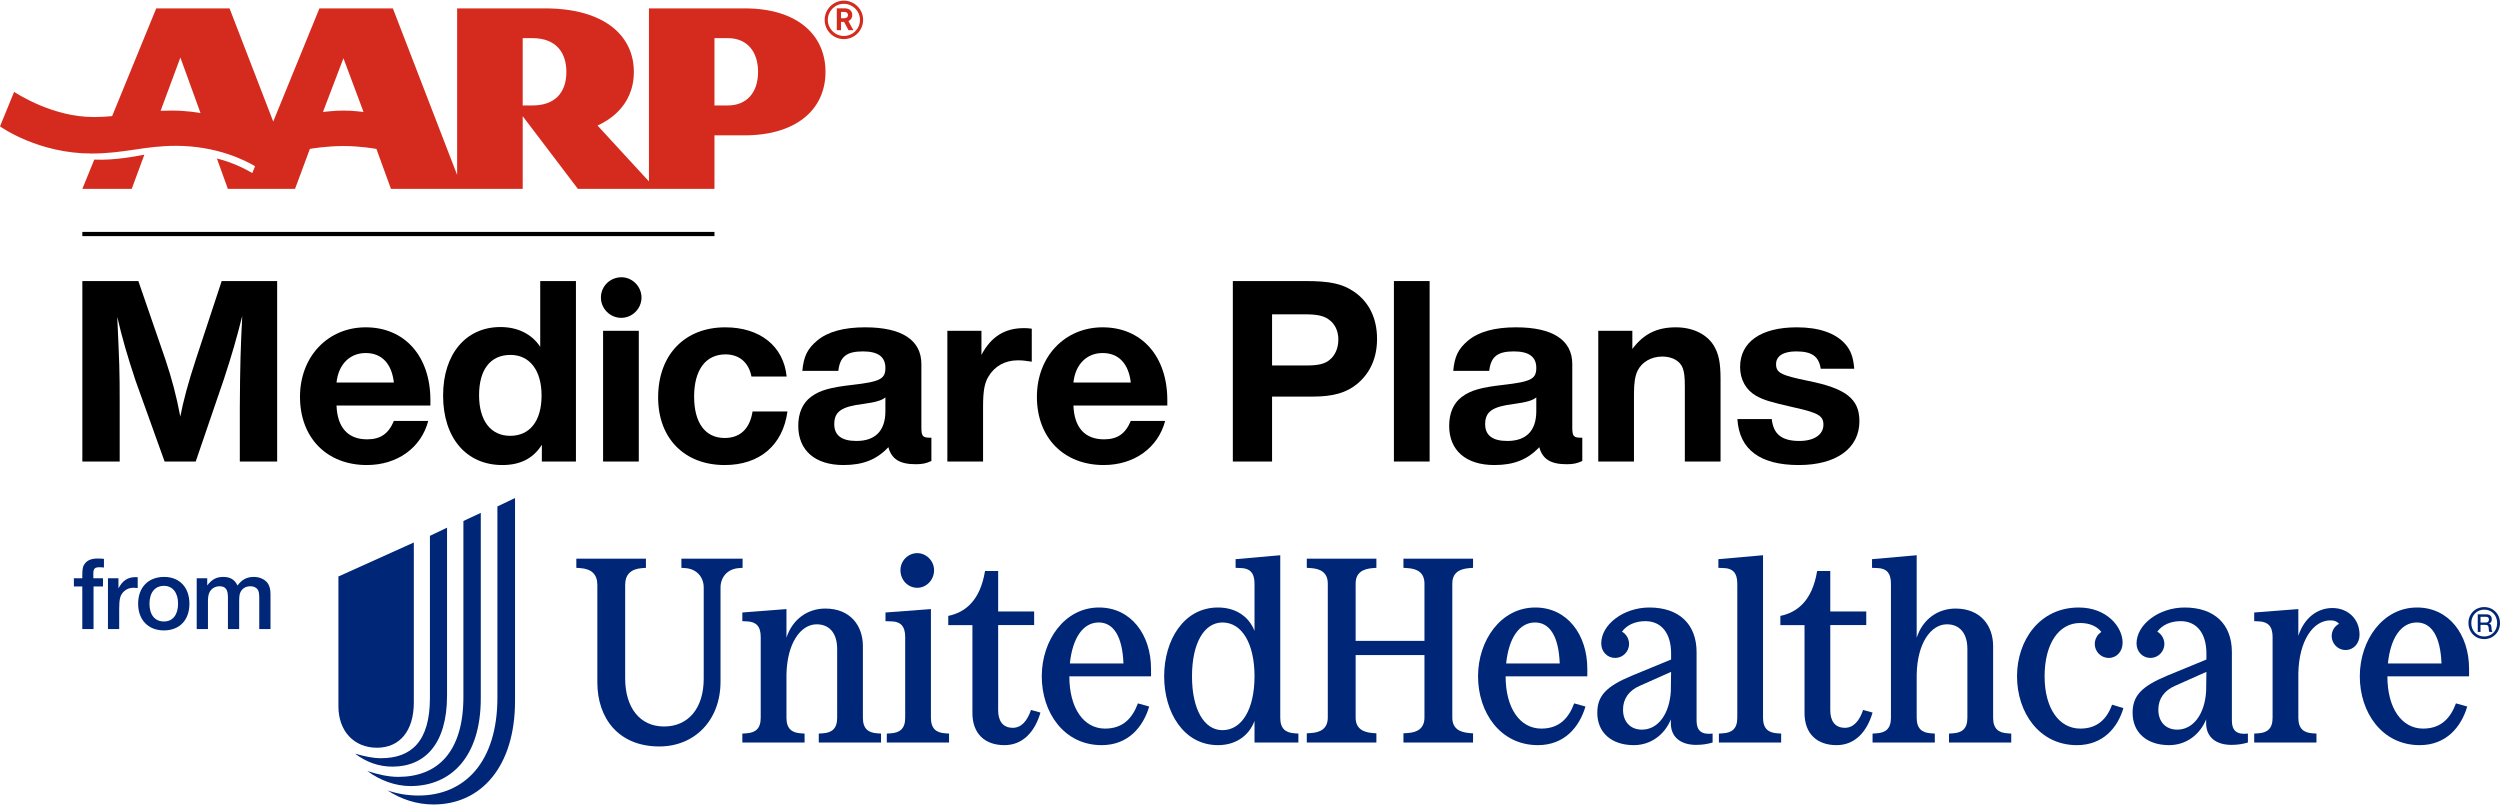 <?xml version="1.0" encoding="UTF-8" standalone="no"?>
<!-- Generator: Adobe Illustrator 27.1.1, SVG Export Plug-In . SVG Version: 6.00 Build 0)  -->

<svg
   version="1.1"
   id="Layer_1"
   x="0px"
   y="0px"
   width="640px"
   height="206px"
   viewBox="0 0 640 206"
   style="enable-background:new 0 0 640 206;"
   xml:space="preserve"
   xmlns="http://www.w3.org/2000/svg"
   xmlns:svg="http://www.w3.org/2000/svg"><defs
   id="defs40" />
<style
   type="text/css"
   id="style1">
	.st0{fill:#D52B1E;}
	.st1{fill:#002677;}
</style>
<g
   id="g40">
	<path
   class="st0"
   d="M190.647,2.146h-24.516v44.301l-13.164-14.313c2.016-0.921,9.299-4.488,9.299-13.736   c0-9.234-7.486-16.252-22.773-16.252h-22.467v42.635L100.574,2.146h-18.8L69.946,31.117L58.766,2.146H39.998L28.705,29.728   c-1.412,0.141-2.924,0.237-4.696,0.237c-10.412,0-19.458-5.84-20.396-6.446L0,32.351C0.488,32.678,9.868,39.3,23.47,39.3   c8.37,0,13.496-1.97,21.554-1.97c10.412,0,17.676,3.68,20.271,5.219l-0.711,1.758c-1.614-0.957-4.842-2.686-9.056-3.728   l2.802,7.769h17.202l3.8-10.232c0.219-0.041,4.154-0.734,8.589-0.734c4.442,0,8.211,0.703,8.452,0.755l3.707,10.21h33.733V29.742   l14.123,18.606h34.97V34.645h7.742c12.871,0,20.68-6.364,20.68-16.247C211.327,9.015,204.207,2.146,190.647,2.146z M43.876,28.305   c-0.998,0-1.892,0.027-2.759,0.061l5.06-13.641l5.158,14.229C51.007,28.892,47.976,28.305,43.876,28.305z M24.136,40.856   l-3.057,7.492h12.646l3.23-8.75C34.853,39.998,29.194,41.106,24.136,40.856z M87.92,28.308c-2.179,0-5,0.327-5.241,0.358   l5.241-13.758l5.145,13.758C92.81,28.626,90.241,28.308,87.92,28.308z M136.282,26.999h-2.47V9.763h2.47   c6.405,0,8.709,4.051,8.709,8.635C144.991,23.731,142.047,26.999,136.282,26.999z M186.313,26.999h-3.408V9.763h3.408   c5.087,0,7.752,3.606,7.752,8.635C194.064,23.769,191.092,26.999,186.313,26.999z M218.179,3.851c0-0.738-0.383-1.328-1.087-1.58   c-0.431-0.159-0.909-0.139-1.361-0.139h-1.51v5.599h1.08V5.59h0.777l1.14,2.141h1.255l-1.284-2.326   C217.838,5.107,218.179,4.566,218.179,3.851z M216.003,4.669h-0.702V3.048h0.515c0.262,0,0.594-0.005,0.832,0.104   c0.284,0.128,0.431,0.375,0.431,0.68C217.078,4.506,216.573,4.669,216.003,4.669z M216.031,0.167c-2.718,0-4.918,2.208-4.918,4.924   c0,2.72,2.201,4.924,4.918,4.924c2.718,0,4.924-2.203,4.924-4.924C220.955,2.375,218.749,0.167,216.031,0.167z M216.031,9.208   c-2.27,0-4.108-1.842-4.108-4.118c0-2.273,1.838-4.111,4.108-4.111c2.271,0,4.118,1.838,4.118,4.111   C220.149,7.366,218.302,9.208,216.031,9.208z"
   id="path1"
   clip-path="none" />
	<g
   id="g26">
		<g
   id="g22">
			<path
   class="st1"
   d="M99.198,202.347L99.198,202.347c2.486,0.851,5.104,1.309,7.917,1.309c11.909,0,20.219-8.637,20.219-25.061     v-48.944l4.515-2.159v51.954c0,16.751-8.637,26.5-20.873,26.5C106.723,205.946,102.732,204.637,99.198,202.347z M94.029,197.374     L94.029,197.374c2.748,0.916,5.496,1.505,7.917,1.505c10.011,0,16.685-6.282,16.685-20.481V133.38l4.449-2.094v47.504     c0,14.853-7.525,22.444-17.994,22.444C101.227,201.234,97.301,199.795,94.029,197.374z M90.888,192.924L90.888,192.924     c2.421,0.72,4.646,1.178,6.609,1.178c7.787,0,12.563-4.253,12.563-15.442v-41.485l4.384-2.094v42.924     c0,12.563-5.758,18.256-14.003,18.256C96.973,196.261,93.702,195.084,90.888,192.924z M105.938,179.838v-40.961l-19.303,8.703     v33.24c0,6.347,3.991,10.6,9.88,10.6C102.339,191.419,105.938,187.101,105.938,179.838z"
   id="path2"
   clip-path="none" />
			<g
   id="g21">
				<path
   class="st1"
   d="M635.961,155.413c-2.286,0-4.039,1.754-4.039,4.059c0,2.364,1.734,4.138,4.039,4.138      c2.286,0,4.039-1.793,4.039-4.098C640,157.186,638.246,155.413,635.961,155.413z M635.961,162.939      c-1.911,0-3.31-1.438-3.31-3.428c0-1.99,1.399-3.448,3.33-3.448c1.891,0,3.29,1.458,3.29,3.428      C639.271,161.501,637.892,162.939,635.961,162.939z"
   id="path3"
   clip-path="none" />
				<path
   class="st1"
   d="M281.35,155.52c-8.808,0-14.659,8.405-14.659,17.618c0,9.212,5.649,17.618,15.331,17.618      c6.791,0,10.625-4.639,12.17-9.885l-2.891-0.807c-1.345,3.632-3.698,6.456-8.405,6.456c-5.446,0-9.145-5.178-9.145-13.381      h20.913v-1.95C294.664,162.514,289.554,155.52,281.35,155.52z M273.886,169.843c0.673-6.523,3.362-10.489,7.397-10.489      c3.699,0,6.052,3.429,6.321,10.489H273.886z"
   id="path4"
   clip-path="none" />
				<path
   class="st1"
   d="M359.282,145.366l1.008,0.067c2.488,0.134,4.371,1.144,4.371,3.968v14.658h-17.618v-14.658      c0-2.824,1.883-3.766,4.371-3.968l0.941-0.067v-2.354h-17.819v2.354l1.008,0.067c2.488,0.134,4.371,1.144,4.371,3.968v34.294      c0,2.824-1.883,3.832-4.371,3.967l-1.008,0.068v2.353h17.819v-2.353l-0.941-0.068c-2.488-0.202-4.371-1.143-4.371-3.967v-16.004      h17.618v16.004c0,2.824-1.883,3.832-4.371,3.967l-1.008,0.068v2.353h17.819v-2.353l-0.941-0.068      c-2.488-0.202-4.371-1.143-4.371-3.967v-34.294c0-2.824,1.883-3.766,4.371-3.968l0.941-0.067v-2.354h-17.819V145.366z"
   id="path5"
   clip-path="none" />
				<path
   class="st1"
   d="M618.768,155.52c-8.808,0-14.658,8.405-14.658,17.618c0,9.212,5.648,17.618,15.331,17.618      c6.791,0,10.625-4.639,12.171-9.885l-2.891-0.807c-1.345,3.632-3.698,6.456-8.405,6.456c-5.446,0-9.145-5.178-9.145-13.381      h20.912v-1.95C632.082,162.514,626.972,155.52,618.768,155.52z M611.304,169.843c0.673-6.523,3.362-10.489,7.397-10.489      c3.699,0,6.052,3.429,6.321,10.489H611.304z"
   id="path6"
   clip-path="none" />
				<path
   class="st1"
   d="M190.104,143.013h-15.667v2.354l1.008,0.067c2.891,0.201,4.706,2.286,4.706,4.976v23.333      c0,7.598-3.967,12.238-10.154,12.238c-6.253,0-9.952-4.908-9.952-12.305v-23.939c0-2.622,1.412-4.102,4.371-4.303l0.941-0.067      v-2.354H147.54v2.354l1.008,0.067c2.891,0.201,4.371,1.614,4.371,4.303v24.947c0,9.212,5.446,16.408,15.869,16.408      c8.943,0,15.667-6.59,15.667-16.609V150.41c0-2.622,1.749-4.775,4.707-4.976l0.941-0.067V143.013z"
   id="path7"
   clip-path="none" />
				<path
   class="st1"
   d="M259.294,186.317c-2.824,0-3.765-2.085-3.765-4.506v-21.786h9.212v-3.497h-9.212v-10.355h-3.362      c-1.278,7.8-5.245,10.625-9.414,11.499v2.354h6.186v22.526c0,5.246,3.161,8.204,8.204,8.204c4.706,0,7.8-3.429,9.212-8.338      l-2.421-0.673C262.993,184.569,261.447,186.317,259.294,186.317z"
   id="path8"
   clip-path="none" />
				<path
   class="st1"
   d="M234.819,150.477c2.286,0,4.303-1.95,4.303-4.505c0-2.421-2.017-4.371-4.303-4.371      c-2.354,0-4.303,1.95-4.303,4.371C230.516,148.527,232.466,150.477,234.819,150.477z"
   id="path9"
   clip-path="none" />
				<path
   class="st1"
   d="M220.901,183.762v-18.357c0-5.245-3.228-9.615-9.616-9.615c-4.505,0-8.405,2.69-9.951,7.463v-7.329      l-11.297,0.874v2.218l1.345,0.067c2.084,0.135,3.362,1.144,3.362,3.968v20.711c0,2.824-1.412,3.832-3.699,3.968l-1.008,0.067      v2.286h15.937v-2.286l-0.941-0.067c-2.286-0.135-3.698-1.144-3.698-3.968v-11.028c0.134-8.069,3.631-12.911,7.733-12.911      c3.161,0,5.245,2.152,5.245,6.321v17.618c0,2.824-1.412,3.832-3.698,3.968l-1.009,0.067v2.286h15.936v-2.286l-0.941-0.067      C222.313,187.594,220.901,186.586,220.901,183.762z"
   id="path10"
   clip-path="none" />
				<path
   class="st1"
   d="M238.316,183.762v-27.838l-11.632,0.874v2.218l1.681,0.067c2.084,0.068,3.362,1.144,3.362,3.968v20.711      c0,2.824-1.412,3.832-3.699,3.968l-1.008,0.067v2.286h15.936v-2.286l-0.941-0.067      C239.728,187.594,238.316,186.586,238.316,183.762z"
   id="path11"
   clip-path="none" />
				<path
   class="st1"
   d="M327.746,183.762v-41.624l-11.432,1.009v2.218l1.48,0.067c2.084,0.067,3.362,1.144,3.362,3.968v12.103      c-1.48-3.765-4.909-5.984-9.347-5.984c-8.809,0-13.785,8.405-13.785,17.618c0,9.212,4.976,17.618,13.785,17.618      c4.438,0,7.867-2.286,9.347-6.186v5.513h11.229v-2.286l-0.941-0.067C329.158,187.594,327.746,186.586,327.746,183.762z       M312.952,186.923c-4.706,0-7.8-5.313-7.8-13.785s3.093-13.784,7.8-13.784c4.976,0,8.204,5.379,8.204,13.784      C321.156,181.543,317.928,186.923,312.952,186.923z"
   id="path12"
   clip-path="none" />
				<path
   class="st1"
   d="M510.239,183.762v-18.357c0-5.245-3.228-9.615-9.616-9.615c-4.505,0-8.405,2.69-9.951,7.463v-21.114      l-11.432,1.009v2.218l1.48,0.067c2.084,0.067,3.362,1.144,3.362,3.968v34.361c0,2.824-1.412,3.832-3.699,3.968l-1.008,0.067      v2.286h15.936v-2.286l-0.941-0.067c-2.286-0.135-3.698-1.144-3.698-3.968v-11.028c0.134-8.069,3.631-12.911,7.733-12.911      c3.161,0,5.245,2.152,5.245,6.321v17.618c0,2.824-1.412,3.832-3.698,3.968l-1.009,0.067v2.286h15.936v-2.286l-0.941-0.067      C511.652,187.594,510.239,186.586,510.239,183.762z"
   id="path13"
   clip-path="none" />
				<path
   class="st1"
   d="M532.563,186.519c-5.446,0-9.145-5.178-9.145-13.381c0-8.338,3.632-13.65,9.078-13.65      c2.421,0,4.303,0.807,5.447,2.287c-1.009,0.672-1.681,1.815-1.681,3.093c0,1.951,1.614,3.565,3.564,3.565      c2.017,0,3.564-1.614,3.564-3.9c0-4.035-4.035-9.011-11.229-9.011c-10.019,0-15.802,8.405-15.802,17.618      c0,9.212,5.649,17.618,15.331,17.618c6.657,0,10.423-4.438,11.902-9.481L540.7,180.4      C539.422,183.829,537.136,186.519,532.563,186.519z"
   id="path14"
   clip-path="none" />
				<path
   class="st1"
   d="M571.362,184.502v-17.55c0-7.195-4.505-11.432-12.103-11.432c-6.523,0-12.306,4.303-12.306,9.212      c0,2.085,1.547,3.699,3.564,3.699c1.951,0,3.564-1.614,3.564-3.565c0-1.344-0.739-2.555-1.815-3.16      c1.211-1.681,3.362-2.69,5.984-2.69c4.102,0,6.59,3.093,6.59,8.271v1.547l-9.952,4.102c-6.656,2.757-8.943,5.178-8.943,9.548      c0,5.043,3.631,8.271,9.347,8.271c4.303,0,7.867-2.622,9.481-6.59v1.008c0,3.43,2.421,5.514,6.456,5.514      c1.614,0,2.891-0.202,4.236-0.605v-2.286C572.64,188.133,571.362,187.057,571.362,184.502z M564.772,176.904      c-0.336,5.917-3.295,9.884-7.397,9.884c-2.958,0-4.841-2.017-4.841-5.11c0-2.757,1.479-4.909,4.303-6.119l8.001-3.564      L564.772,176.904z"
   id="path15"
   clip-path="none" />
				<path
   class="st1"
   d="M597.116,155.654c-3.9,0-7.263,2.555-8.742,7.128v-6.859l-11.296,0.874v2.218l1.344,0.067      c2.085,0.135,3.362,1.144,3.362,3.968v20.711c0,2.824-1.411,3.832-3.698,3.968l-1.008,0.067v2.286h15.937v-2.286l-0.941-0.067      c-2.287-0.135-3.699-1.144-3.699-3.968v-11.297c0.134-8.405,3.766-13.65,8.204-13.65c1.008,0,1.681,0.269,2.219,0.874      c-1.144,0.605-1.884,1.748-1.884,3.161c0,1.95,1.614,3.564,3.564,3.564c1.951,0,3.565-1.614,3.565-3.899      C604.042,158.277,600.881,155.654,597.116,155.654z"
   id="path16"
   clip-path="none" />
				<path
   class="st1"
   d="M637.182,159.629c0.532-0.236,0.709-0.493,0.709-1.103c0-0.828-0.493-1.261-1.419-1.261h-2.167v4.512h0.709      v-1.813h1.222c0.65,0,0.847,0.256,0.887,0.985c0.02,0.473,0.02,0.512,0.138,0.828h0.808c-0.099-0.079-0.217-0.434-0.217-0.67      C637.813,160.023,637.714,159.826,637.182,159.629z M636.394,159.373h-1.379v-1.478h1.32c0.571,0,0.828,0.217,0.828,0.709      C637.163,159.097,636.887,159.373,636.394,159.373z"
   id="path17"
   clip-path="none" />
				<path
   class="st1"
   d="M434.324,184.502v-17.55c0-7.195-4.505-11.432-12.103-11.432c-6.523,0-12.306,4.303-12.306,9.212      c0,2.085,1.547,3.699,3.564,3.699c1.951,0,3.565-1.614,3.565-3.565c0-1.344-0.74-2.555-1.816-3.16      c1.211-1.681,3.362-2.69,5.984-2.69c4.102,0,6.59,3.093,6.59,8.271v1.547l-9.952,4.102c-6.656,2.757-8.943,5.178-8.943,9.548      c0,5.043,3.631,8.271,9.347,8.271c4.303,0,7.867-2.622,9.481-6.59v1.008c0,3.43,2.421,5.514,6.456,5.514      c1.614,0,2.891-0.202,4.236-0.605v-2.286C435.602,188.133,434.324,187.057,434.324,184.502z M427.734,176.904      c-0.336,5.917-3.295,9.884-7.397,9.884c-2.958,0-4.841-2.017-4.841-5.11c0-2.757,1.479-4.909,4.303-6.119l8.001-3.564      L427.734,176.904z"
   id="path18"
   clip-path="none" />
				<path
   class="st1"
   d="M476.955,181.744c-0.941,2.825-2.488,4.573-4.64,4.573c-2.824,0-3.765-2.085-3.765-4.506v-21.786h9.212      v-3.497h-9.212v-10.355h-3.362c-1.278,7.8-5.246,10.625-9.414,11.499v2.354h6.186v22.526c0,5.246,3.161,8.204,8.204,8.204      c4.706,0,7.8-3.429,9.212-8.338L476.955,181.744z"
   id="path19"
   clip-path="none" />
				<path
   class="st1"
   d="M393.038,155.52c-8.809,0-14.659,8.405-14.659,17.618c0,9.212,5.649,17.618,15.332,17.618      c6.791,0,10.624-4.639,12.17-9.885l-2.891-0.807c-1.345,3.632-3.699,6.456-8.405,6.456c-5.447,0-9.145-5.178-9.145-13.381      h20.912v-1.95C406.352,162.514,401.242,155.52,393.038,155.52z M385.574,169.843c0.673-6.523,3.362-10.489,7.397-10.489      c3.698,0,6.052,3.429,6.32,10.489H385.574z"
   id="path20"
   clip-path="none" />
				<path
   class="st1"
   d="M451.336,183.762v-41.624l-11.431,1.009v2.218l1.479,0.067c2.085,0.067,3.362,1.144,3.362,3.968v34.361      c0,2.824-1.411,3.832-3.698,3.968l-1.008,0.067v2.286h15.936v-2.286l-0.941-0.067      C452.748,187.594,451.336,186.586,451.336,183.762z"
   id="path21"
   clip-path="none" />
			</g>
		</g>
		<g
   id="g25">
			<path
   class="st1"
   d="M26.61,145.295c-0.484-0.055-0.752-0.082-1.157-0.082c-1.183,0-1.559,0.379-1.559,1.562v1.265h2.474v2.098     h-2.421v10.897h-2.879v-10.897h-2.153v-2.098h2.153v-0.781c0-1.696,0.16-2.395,0.699-3.039c0.699-0.862,1.748-1.241,3.31-1.241     c0.51,0,0.889,0.029,1.533,0.084V145.295z"
   id="path22"
   clip-path="none" />
			<path
   class="st1"
   d="M35.249,150.54c-0.484-0.053-0.726-0.079-1.023-0.079c-1.023,0-1.856,0.321-2.529,0.967     c-0.915,0.889-1.183,1.882-1.183,4.385v5.221h-2.879V148.04h2.69v2.584c1.049-1.993,2.369-2.881,4.414-2.881     c0.079,0,0.268,0,0.51,0.026V150.54z"
   id="path23"
   clip-path="none" />
			<path
   class="st1"
   d="M48.491,154.552c0,4.196-2.529,6.833-6.538,6.833s-6.591-2.69-6.591-6.833c0-4.199,2.608-6.862,6.673-6.862     C45.962,147.691,48.491,150.38,48.491,154.552z M38.267,154.552c0,2.85,1.372,4.546,3.712,4.546c2.261,0,3.607-1.722,3.607-4.572     c0-2.8-1.399-4.548-3.607-4.548C39.666,149.978,38.267,151.697,38.267,154.552z"
   id="path24"
   clip-path="none" />
			<path
   class="st1"
   d="M53.05,149.867c1.209-1.559,2.366-2.177,4.114-2.177c1.777,0,2.934,0.699,3.633,2.206     c1.13-1.533,2.395-2.206,4.199-2.206c1.48,0,2.824,0.618,3.552,1.641c0.484,0.726,0.699,1.535,0.699,2.853v8.852h-2.879v-7.966     c0-0.915-0.081-1.559-0.271-1.909c-0.323-0.673-1.049-1.078-2.016-1.078c-1.186,0-2.127,0.594-2.558,1.588     c-0.213,0.484-0.294,1.052-0.294,2.398v6.967H58.35v-8.126c0-2.016-0.62-2.826-2.153-2.826c-1.157,0-2.153,0.62-2.611,1.643     c-0.242,0.513-0.35,1.212-0.35,2.342v6.967h-2.879V148.04h2.692V149.867z"
   id="path25"
   clip-path="none" />
		</g>
	</g>
	<g
   id="g39">
		<rect
   x="21.078"
   y="59.368"
   width="161.826"
   height="1.078"
   id="rect26"
   clip-path="none" />
		<g
   id="g38">
			<path
   d="M70.952,118.149h-9.56v-13.853c0.071-11.081,0.208-15.238,0.623-23.41c-1.453,5.747-2.63,9.904-4.709,16.208     l-7.202,21.056h-7.967l-7.41-20.64c-2.147-6.443-3.463-11.013-4.712-16.415c0.554,12.329,0.626,13.435,0.626,22.164v14.891h-9.56     v-46.2h14.337l6.927,20.089c1.663,4.985,2.841,9.417,3.81,14.612c0.83-4.225,1.939-8.38,4.018-14.752l6.58-19.949h14.2V118.149z"
   id="path26"
   clip-path="none" />
			<path
   d="M109.628,107.759c-1.8,6.858-7.896,11.291-15.721,11.291c-10.253,0-17.109-6.998-17.109-17.456     c0-10.319,7.134-17.8,16.83-17.8c9.975,0,16.554,7.41,16.554,18.63v1.388H86.147c0.208,5.61,2.909,8.658,7.828,8.658     c3.395,0,5.471-1.388,6.855-4.712H109.628z M100.831,97.924c-0.552-4.848-3.116-7.549-7.202-7.549     c-4.086,0-6.995,2.909-7.481,7.549H100.831z"
   id="path27"
   clip-path="none" />
			<path
   d="M147.44,118.149h-8.726v-4.294c-2.218,3.532-5.542,5.195-10.114,5.195c-9.213,0-15.167-6.927-15.167-17.803     c0-10.597,5.818-17.524,14.683-17.524c4.433,0,8.033,1.803,10.182,5.058V71.949h9.142V118.149z M122.642,101.179     c0,6.511,2.98,10.39,7.967,10.39c5.056,0,8.033-3.81,8.033-10.322c0-6.44-3.048-10.39-7.964-10.39     C125.551,90.858,122.642,94.6,122.642,101.179z"
   id="path28"
   clip-path="none" />
			<path
   d="M164.225,76.174c0,2.841-2.354,5.195-5.195,5.195c-2.841,0-5.195-2.354-5.195-5.195c0-2.909,2.354-5.195,5.263-5.195     C161.87,70.979,164.225,73.334,164.225,76.174z M163.531,118.149h-9.142V84.693h9.142V118.149z"
   id="path29"
   clip-path="none" />
			<path
   d="M201.59,105.337c-1.18,8.655-7.134,13.714-16.071,13.714c-10.319,0-17.038-6.858-17.038-17.316     c0-10.876,6.787-17.939,17.177-17.939c8.934,0,14.962,4.848,15.721,12.605h-9.002c-0.694-3.603-3.116-5.678-6.651-5.678     c-5.056,0-8.033,3.947-8.033,10.805c0,6.719,2.838,10.597,7.825,10.597c3.95,0,6.443-2.354,7.134-6.787H201.59z"
   id="path30"
   clip-path="none" />
			<path
   d="M238.435,118.01c-1.316,0.626-2.354,0.833-4.018,0.833c-4.086,0-6.165-1.317-6.995-4.365     c-2.977,3.185-6.511,4.572-11.499,4.572c-7.271,0-11.567-3.742-11.567-10.043c0-3.256,1.109-5.82,3.256-7.413     c2.218-1.663,4.919-2.423,10.458-3.048c7.273-0.83,8.59-1.524,8.59-4.362c0-2.841-1.871-4.225-5.749-4.225     c-4.154,0-5.886,1.317-6.301,4.987h-9.213c0.347-3.742,1.317-5.681,3.807-7.76c2.704-2.283,6.858-3.392,12.261-3.392     c9.42,0,14.408,3.256,14.408,9.42v16.208c0,2.286,0.347,2.63,2.286,2.63h0.276V118.01z M226.661,101.734     c-0.901,0.762-2.494,1.245-5.61,1.661c-5.61,0.694-7.481,1.942-7.481,5.195c0,2.841,1.871,4.296,5.681,4.296     c4.848,0,7.41-2.633,7.41-7.62V101.734z"
   id="path31"
   clip-path="none" />
			<path
   d="M264.134,92.589c-1.663-0.276-2.562-0.344-3.603-0.344c-3.256,0-5.957,1.524-7.481,4.154     c-1.038,1.663-1.385,3.81-1.385,7.757v13.992h-9.142V84.693h8.726v6.165c2.425-4.64,5.957-6.855,10.805-6.855     c0.694,0,1.109,0,2.079,0.139V92.589z"
   id="path32"
   clip-path="none" />
			<path
   d="M298.278,107.759c-1.8,6.858-7.896,11.291-15.721,11.291c-10.253,0-17.109-6.998-17.109-17.456     c0-10.319,7.134-17.8,16.83-17.8c9.975,0,16.554,7.41,16.554,18.63v1.388h-24.035c0.208,5.61,2.909,8.658,7.828,8.658     c3.395,0,5.471-1.388,6.855-4.712H298.278z M289.48,97.924c-0.552-4.848-3.116-7.549-7.202-7.549     c-4.086,0-6.995,2.909-7.481,7.549H289.48z"
   id="path33"
   clip-path="none" />
			<path
   d="M334.168,71.949c6.304,0,9.42,0.694,12.329,2.633c3.95,2.633,6.028,6.858,6.028,12.19c0,4.78-1.732,8.658-4.987,11.428     c-2.841,2.357-6.236,3.327-11.499,3.327h-10.39v16.623h-10.043v-46.2H334.168z M325.649,93.559h9.005     c2.77,0,4.572-0.415,5.749-1.453c1.385-1.109,2.215-2.98,2.215-5.195c0-2.218-0.901-4.086-2.562-5.195     c-1.248-0.901-3.048-1.248-5.957-1.248h-8.451V93.559z"
   id="path34"
   clip-path="none" />
			<path
   d="M365.983,118.149h-9.142v-46.2h9.142V118.149z"
   id="path35"
   clip-path="none" />
			<path
   d="M405.066,118.01c-1.316,0.626-2.354,0.833-4.018,0.833c-4.086,0-6.165-1.317-6.995-4.365     c-2.977,3.185-6.511,4.572-11.499,4.572c-7.271,0-11.567-3.742-11.567-10.043c0-3.256,1.109-5.82,3.256-7.413     c2.218-1.663,4.919-2.423,10.458-3.048c7.273-0.83,8.59-1.524,8.59-4.362c0-2.841-1.871-4.225-5.749-4.225     c-4.154,0-5.886,1.317-6.301,4.987h-9.213c0.347-3.742,1.316-5.681,3.807-7.76c2.704-2.283,6.858-3.392,12.261-3.392     c9.42,0,14.408,3.256,14.408,9.42v16.208c0,2.286,0.347,2.63,2.286,2.63h0.276V118.01z M393.291,101.734     c-0.901,0.762-2.494,1.245-5.61,1.661c-5.61,0.694-7.481,1.942-7.481,5.195c0,2.841,1.871,4.296,5.681,4.296     c4.848,0,7.41-2.633,7.41-7.62V101.734z"
   id="path36"
   clip-path="none" />
			<path
   d="M417.881,89.334c2.909-3.878,6.304-5.539,11.152-5.539c4.294,0,7.828,1.732,9.628,4.569c1.316,2.15,1.8,4.365,1.8,8.729     v21.056h-9.142V98.962c0-2.423-0.139-3.671-0.554-4.777c-0.694-1.803-2.701-2.909-5.195-2.909c-2.841,0-5.263,1.385-6.372,3.671     c-0.623,1.385-0.901,2.977-0.901,5.886v17.316h-9.142V84.693h8.726V89.334z"
   id="path37"
   clip-path="none" />
			<path
   d="M466.103,94.392c-0.483-3.187-2.283-4.433-6.301-4.433c-3.256,0-5.127,1.177-5.127,3.256     c0,2.215,1.177,2.838,8.243,4.294c9.696,1.939,13.091,4.64,13.091,10.319c0,6.927-5.889,11.223-15.517,11.223     c-9.904,0-15.238-3.95-15.721-11.775h8.795c0.418,3.878,2.565,5.61,7.066,5.61c3.739,0,6.165-1.595,6.165-4.157     c0-2.286-1.316-3.048-7.549-4.433c-6.096-1.385-7.689-1.871-9.696-2.977c-2.565-1.456-4.089-4.157-4.089-7.342     c0-6.443,5.334-10.182,14.547-10.182c5.61,0,9.835,1.453,12.329,4.225c1.453,1.661,2.079,3.324,2.354,6.372H466.103z"
   id="path38"
   clip-path="none" />
		</g>
	</g>
</g>
</svg>
